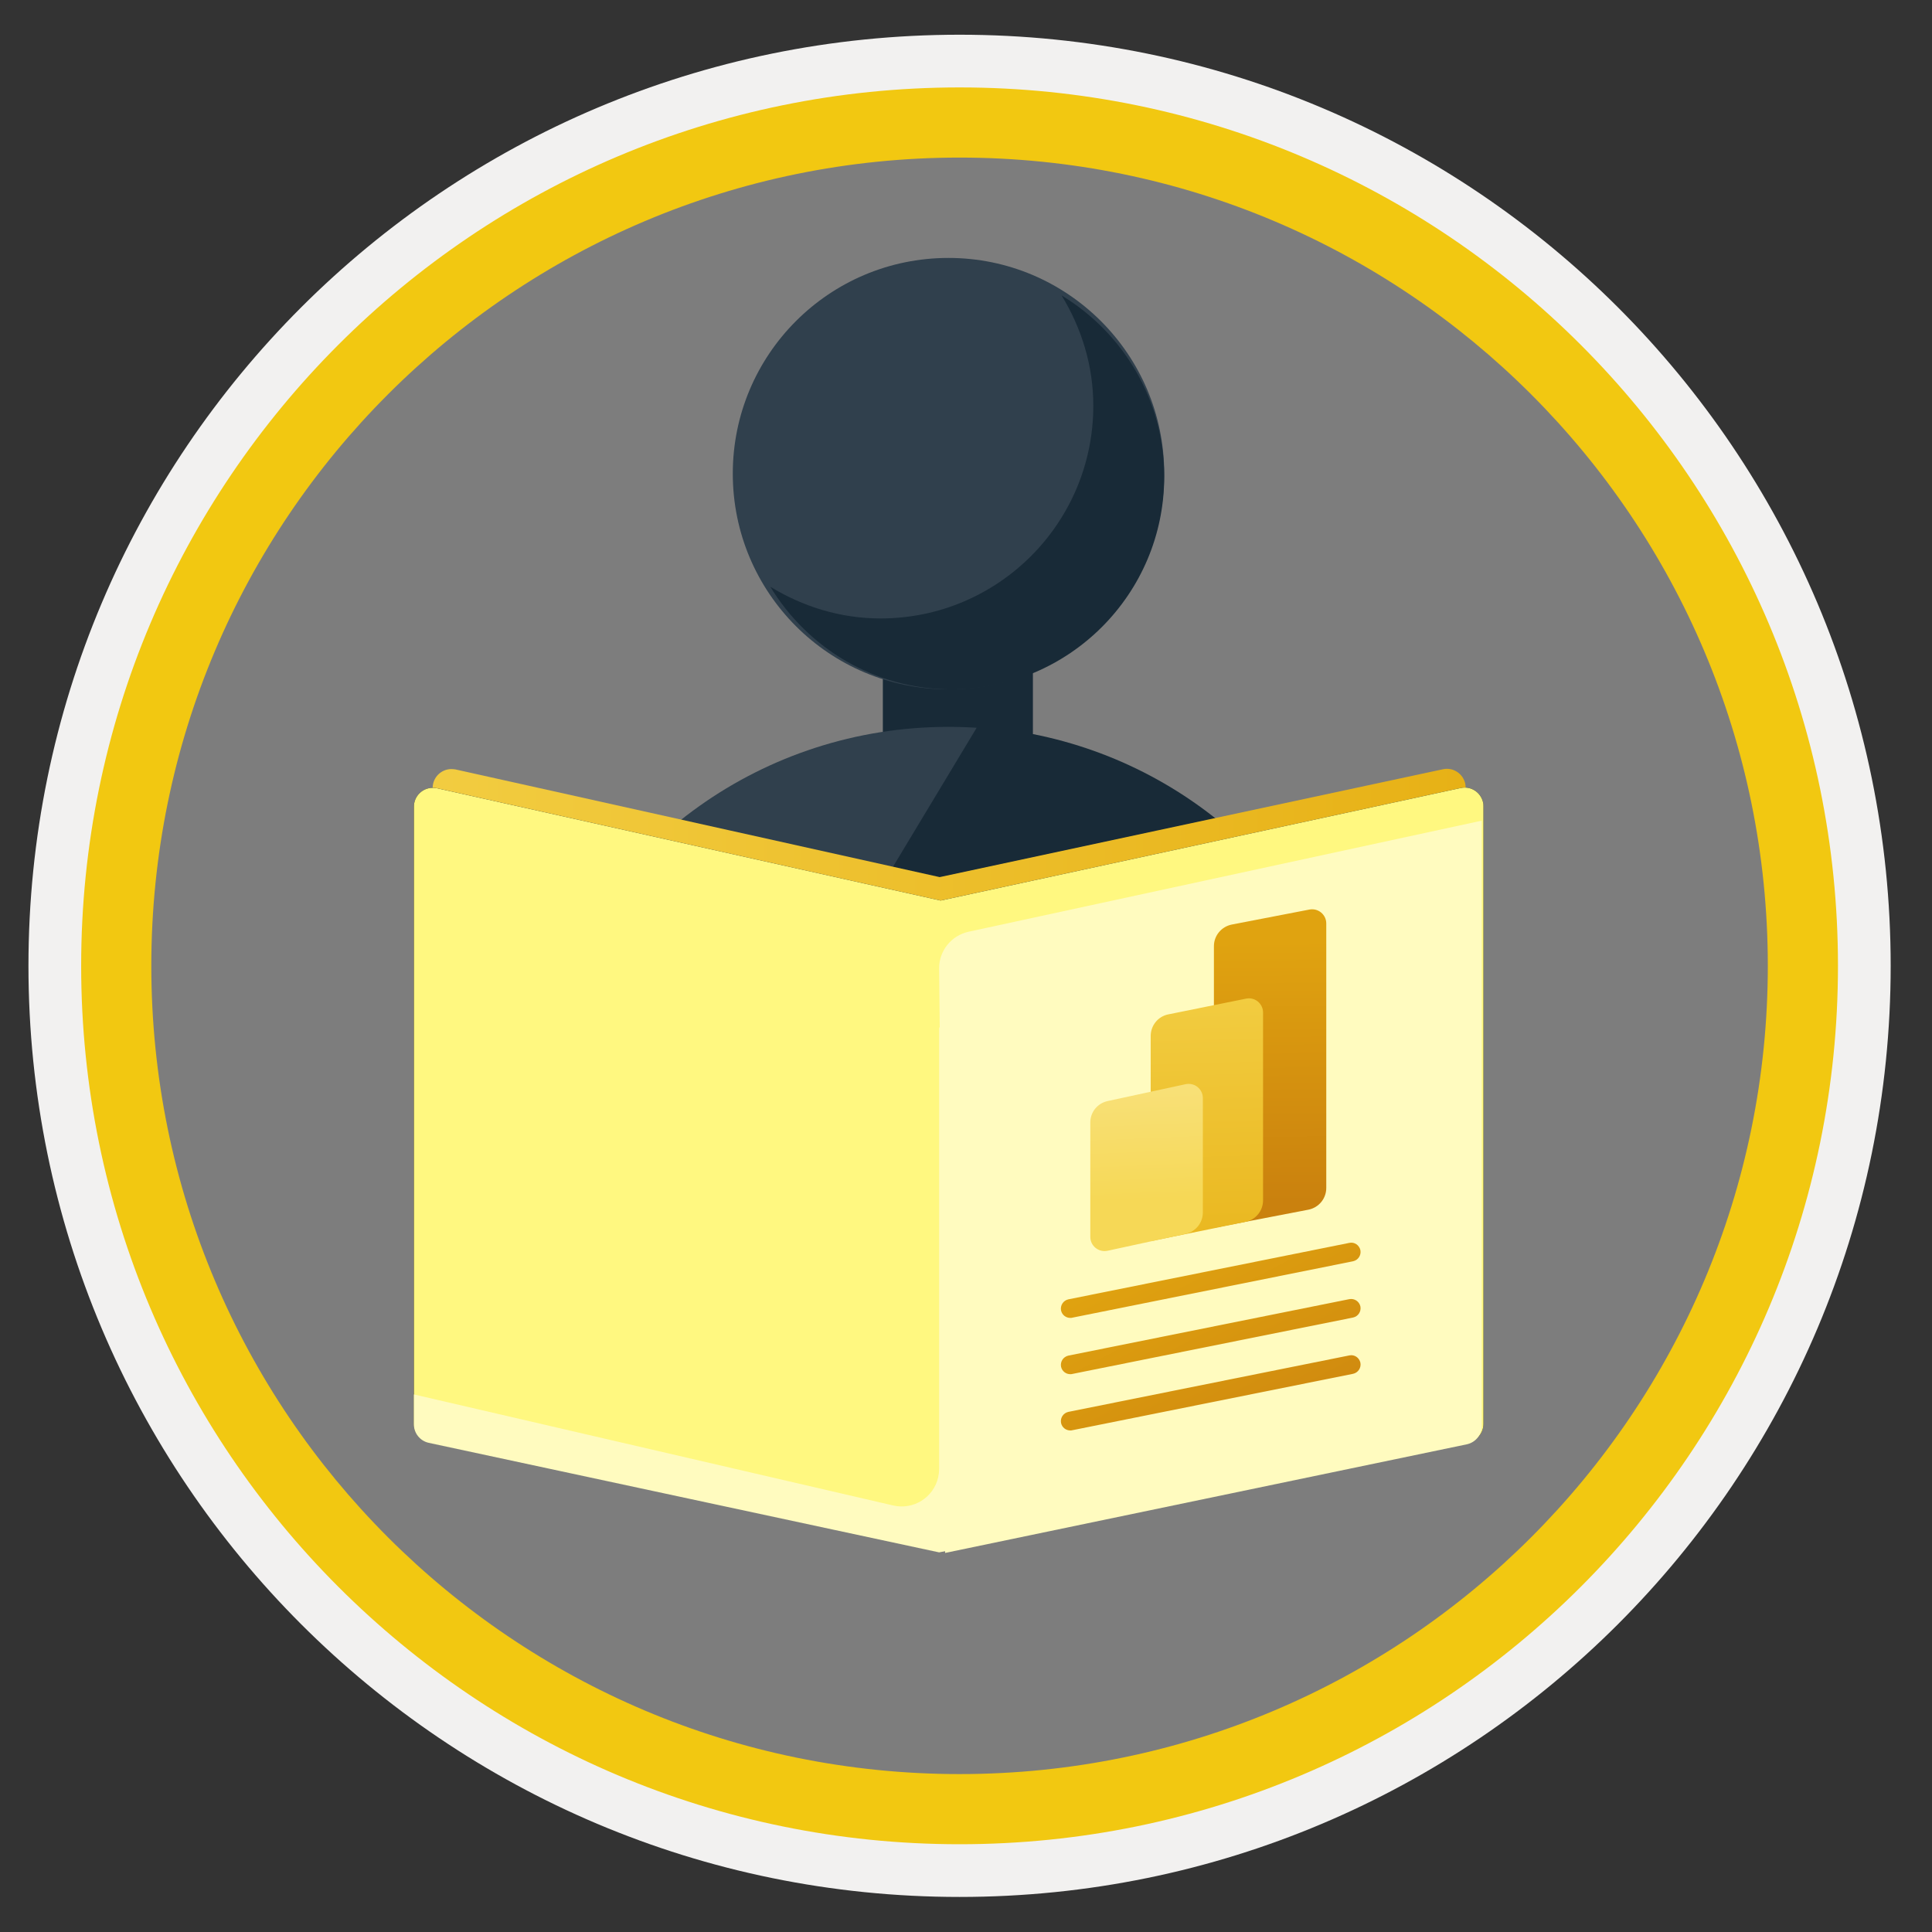 <svg width="103" height="103" viewBox="0 0 103 103" fill="none" xmlns="http://www.w3.org/2000/svg">
<rect x="0" y="0" width="103" height="103" fill="#333333" stroke="none"/>
<path d="M52.287 98.301C26.437 98.301 5.477 77.351 5.477 51.491C5.477 25.631 26.437 4.681 52.287 4.681C78.137 4.681 99.097 25.641 99.097 51.491C99.097 77.341 78.137 98.301 52.287 98.301Z" fill="#7D7D7D"/>
<path fill-rule="evenodd" clip-rule="evenodd" d="M97.057 51.491C97.057 76.841 76.507 97.391 51.157 97.391C25.807 97.391 5.257 76.841 5.257 51.491C5.257 26.141 25.807 5.591 51.157 5.591C76.507 5.591 97.057 26.141 97.057 51.491ZM51.157 1.851C78.577 1.851 100.797 24.071 100.797 51.491C100.797 78.911 78.567 101.131 51.157 101.131C23.737 101.131 1.517 78.901 1.517 51.491C1.517 24.071 23.737 1.851 51.157 1.851Z" fill="#F2F1F0"/>
<path fill-rule="evenodd" clip-rule="evenodd" d="M94.247 51.491C94.247 75.291 74.957 94.581 51.157 94.581C27.357 94.581 8.067 75.291 8.067 51.491C8.067 27.691 27.357 8.401 51.157 8.401C74.957 8.401 94.247 27.691 94.247 51.491ZM51.157 4.661C77.017 4.661 97.987 25.631 97.987 51.491C97.987 77.351 77.017 98.321 51.157 98.321C25.297 98.321 4.327 77.351 4.327 51.491C4.327 25.631 25.287 4.661 51.157 4.661Z" fill="#F2C811"/>
<path fill-rule="evenodd" clip-rule="evenodd" d="M51.067 45.751C48.857 45.751 47.067 43.691 47.067 41.151V27.351C47.067 24.811 48.857 22.751 51.067 22.751C53.277 22.751 55.067 24.811 55.067 27.351V41.151C55.067 43.691 53.277 45.751 51.067 45.751Z" fill="#182A37"/>
<path fill-rule="evenodd" clip-rule="evenodd" d="M62.067 25.251C62.067 31.601 56.907 36.751 50.567 36.751C44.207 36.751 39.067 31.601 39.067 25.251C39.067 18.901 44.207 13.751 50.567 13.751C56.907 13.751 62.067 18.901 62.067 25.251Z" fill="#30404D"/>
<path fill-rule="evenodd" clip-rule="evenodd" d="M56.597 15.751C57.647 17.471 58.287 19.471 58.287 21.631C58.287 27.891 53.207 32.971 46.947 32.971C44.787 32.971 42.787 32.331 41.067 31.281C43.057 34.551 46.617 36.751 50.727 36.751C56.987 36.751 62.067 31.671 62.067 25.411C62.067 21.301 59.867 17.741 56.597 15.751Z" fill="#182A37"/>
<path fill-rule="evenodd" clip-rule="evenodd" d="M72.067 53.751C68.917 45.021 60.487 38.751 50.567 38.751C40.647 38.751 32.217 45.021 29.067 53.751H72.067Z" fill="#30404D"/>
<path fill-rule="evenodd" clip-rule="evenodd" d="M52.097 38.751L43.067 53.751H72.067C69.087 45.401 61.337 39.341 52.097 38.751Z" fill="#182A37"/>
<path d="M23.067 44.281V42.001C23.067 41.451 23.517 41.001 24.067 41.001C24.137 41.001 24.217 41.011 24.287 41.021L50.097 46.761L76.927 41.011C77.467 40.891 77.997 41.241 78.117 41.781C78.127 41.851 78.137 41.921 78.137 41.991V44.281L50.087 50.641L23.067 44.281Z" fill="url(#paint0_linear)"/>
<path d="M23.287 42.021L50.147 48.011L77.877 42.011C78.417 41.891 78.947 42.241 79.067 42.781C79.087 42.851 79.087 42.921 79.087 42.991V75.911C79.087 76.381 78.757 76.791 78.287 76.891L50.477 82.681L22.857 76.891C22.397 76.791 22.067 76.381 22.067 75.911V43.001C22.067 42.451 22.517 42.001 23.067 42.001C23.137 42.001 23.217 42.011 23.287 42.021Z" fill="black"/>
<path d="M23.287 42.021L50.147 48.011L77.877 42.011C78.417 41.891 78.947 42.241 79.067 42.781C79.087 42.851 79.087 42.921 79.087 42.991V75.911C79.087 76.381 78.757 76.791 78.287 76.891L50.477 82.681L22.857 76.891C22.397 76.791 22.067 76.381 22.067 75.911V43.001C22.067 42.451 22.517 42.001 23.067 42.001C23.137 42.001 23.217 42.011 23.287 42.021Z" fill="#FFF880"/>
<path d="M51.647 49.671L78.997 43.751V76.021C78.997 76.491 78.667 76.901 78.197 77.001L50.387 82.791L50.067 51.641C50.057 50.691 50.717 49.871 51.647 49.671Z" fill="#FFFBBF"/>
<path d="M22.067 75.941V74.341L47.617 80.261C48.697 80.511 49.767 79.841 50.017 78.761C50.047 78.611 50.067 78.461 50.067 78.311V54.751L56.097 66.651V81.571L50.067 82.761L22.857 76.921C22.397 76.821 22.067 76.411 22.067 75.941Z" fill="#FFFBBF"/>
<path d="M57.057 70.261C56.827 70.261 56.617 70.101 56.567 69.861C56.517 69.591 56.687 69.331 56.957 69.271L71.937 66.261C72.207 66.201 72.467 66.381 72.527 66.651C72.577 66.921 72.407 67.181 72.137 67.241L57.157 70.251C57.127 70.261 57.097 70.261 57.057 70.261Z" fill="url(#paint1_linear)"/>
<path d="M57.057 73.261C56.827 73.261 56.617 73.101 56.567 72.861C56.517 72.591 56.687 72.331 56.957 72.271L71.937 69.261C72.207 69.211 72.467 69.381 72.527 69.651C72.577 69.921 72.407 70.181 72.137 70.241L57.157 73.251C57.127 73.261 57.097 73.261 57.057 73.261Z" fill="url(#paint2_linear)"/>
<path d="M57.057 76.261C56.827 76.261 56.617 76.101 56.567 75.861C56.517 75.591 56.687 75.331 56.957 75.271L71.937 72.261C72.207 72.201 72.467 72.381 72.527 72.651C72.577 72.921 72.407 73.181 72.137 73.241L57.157 76.251C57.127 76.261 57.097 76.261 57.057 76.261Z" fill="url(#paint3_linear)"/>
<path d="M69.757 64.491L64.717 65.461V50.441C64.717 49.881 65.117 49.401 65.667 49.291L69.807 48.491C70.277 48.401 70.707 48.761 70.707 49.231V63.331C70.707 63.901 70.307 64.381 69.757 64.491Z" fill="url(#paint4_linear)"/>
<path d="M61.347 55.231V66.171L66.397 65.141C66.947 65.031 67.337 64.551 67.337 63.991V53.981C67.337 53.501 66.897 53.141 66.427 53.241L62.277 54.081C61.737 54.191 61.347 54.671 61.347 55.231Z" fill="url(#paint5_linear)"/>
<path d="M58.127 59.841V65.941C58.127 66.421 58.567 66.781 59.047 66.681L63.207 65.781C63.747 65.661 64.127 65.191 64.127 64.641V58.541C64.127 58.061 63.687 57.701 63.207 57.801L59.047 58.701C58.507 58.821 58.127 59.291 58.127 59.841Z" fill="url(#paint6_linear)"/>
<defs>
<linearGradient id="paint0_linear" x1="23.062" y1="45.812" x2="78.132" y2="45.812" gradientUnits="userSpaceOnUse">
<stop offset="0.008" stop-color="#F2CC40"/>
<stop offset="1" stop-color="#E7B116"/>
</linearGradient>
<linearGradient id="paint1_linear" x1="63.19" y1="65.652" x2="70.276" y2="79.187" gradientUnits="userSpaceOnUse">
<stop offset="0.008" stop-color="#E0A310"/>
<stop offset="1" stop-color="#CA810E"/>
</linearGradient>
<linearGradient id="paint2_linear" x1="61.957" y1="66.297" x2="69.043" y2="79.833" gradientUnits="userSpaceOnUse">
<stop offset="0.008" stop-color="#E0A310"/>
<stop offset="1" stop-color="#CA810E"/>
</linearGradient>
<linearGradient id="paint3_linear" x1="60.724" y1="66.943" x2="67.811" y2="80.478" gradientUnits="userSpaceOnUse">
<stop offset="0.008" stop-color="#E0A310"/>
<stop offset="1" stop-color="#CA810E"/>
</linearGradient>
<linearGradient id="paint4_linear" x1="67.642" y1="50.071" x2="67.776" y2="64.076" gradientUnits="userSpaceOnUse">
<stop offset="0.008" stop-color="#E0A310"/>
<stop offset="1" stop-color="#CA810E"/>
</linearGradient>
<linearGradient id="paint5_linear" x1="64.148" y1="53.12" x2="64.61" y2="70.065" gradientUnits="userSpaceOnUse">
<stop offset="0.008" stop-color="#F2CC40"/>
<stop offset="1" stop-color="#E7B116"/>
</linearGradient>
<linearGradient id="paint6_linear" x1="60.918" y1="57.429" x2="61.437" y2="69.708" gradientUnits="userSpaceOnUse">
<stop stop-color="#F8E17B"/>
<stop offset="0.53" stop-color="#F6D856"/>
<stop offset="1" stop-color="#F6D856"/>
</linearGradient>
</defs>
</svg>
